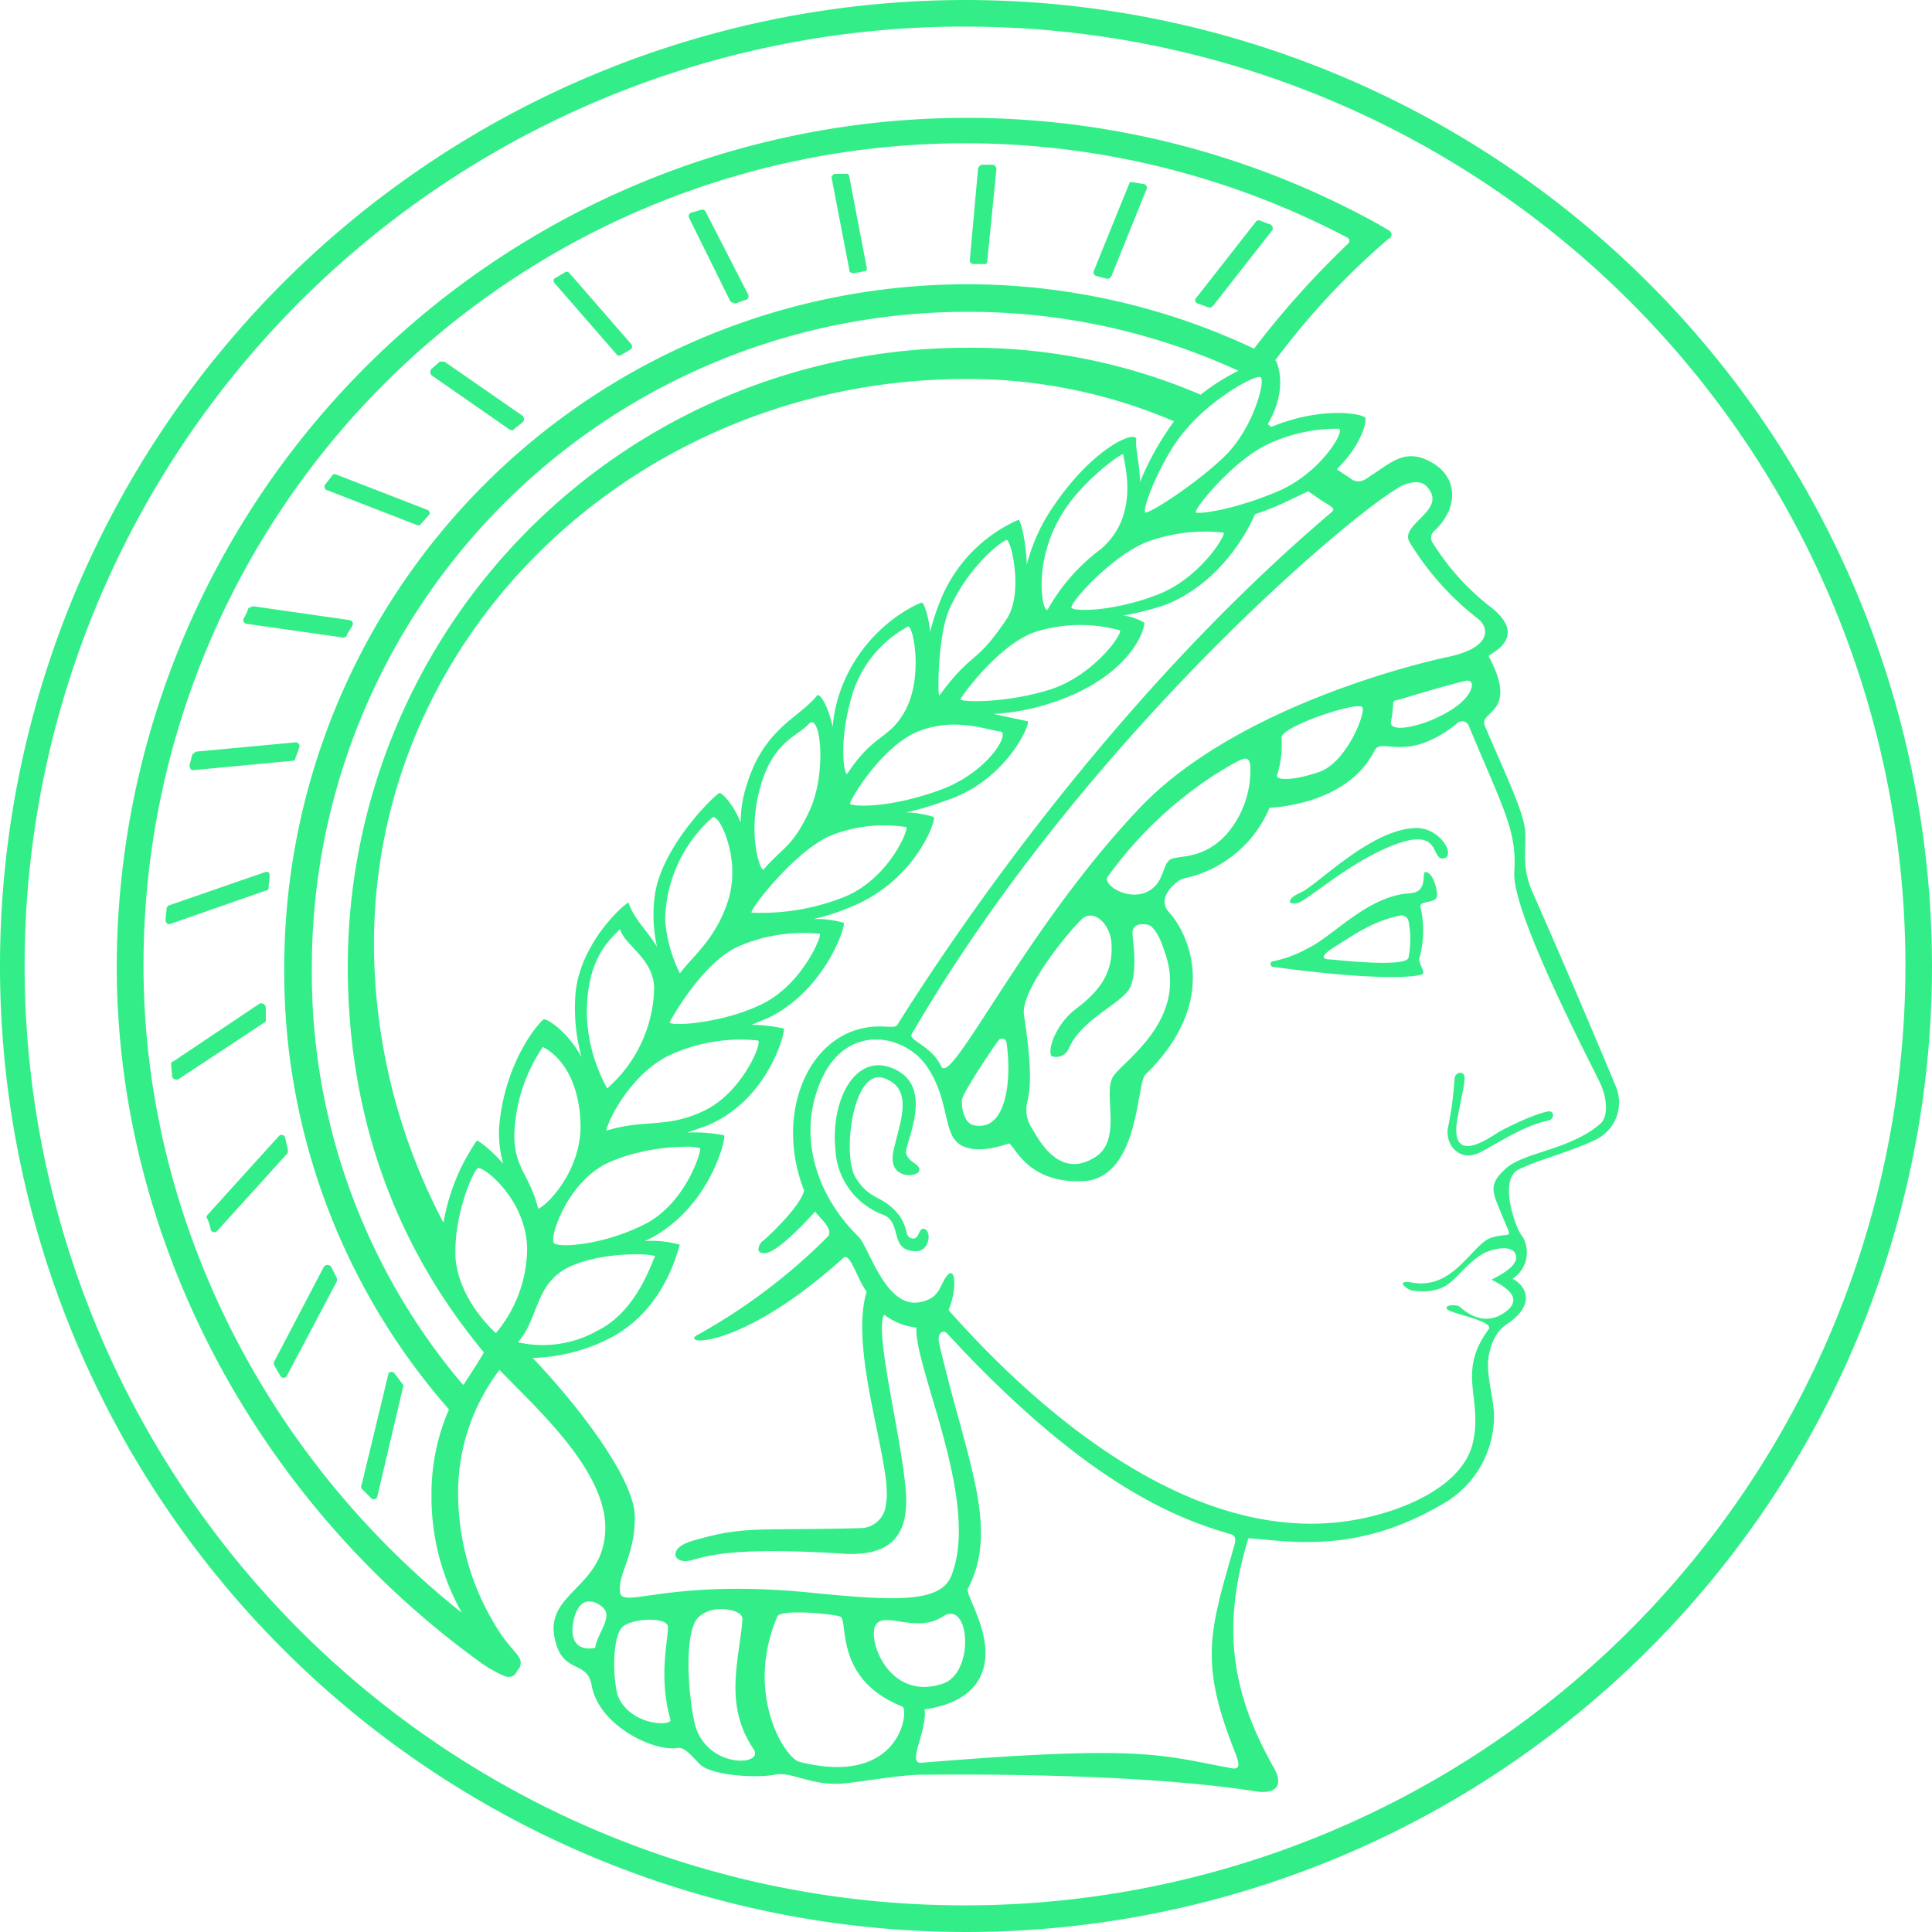 <svg role="img" width="32px" height="32px" viewBox="0 0 24 24" xmlns="http://www.w3.org/2000/svg"><title>Max-Planck-Gesellschaft</title><path fill="#3e8c6" d="M12 0a12 12 0 1 0 12 12A12.011 12.011 0 0 0 12 0zm-.049.331A11.669 11.669 0 0 1 23.67 12 11.68 11.68 0 0 1 12 23.669 11.669 11.669 0 0 1 11.951.33zM12 1.464A10.56 10.56 0 0 0 1.45 12c0 3.371 1.715 6.617 4.503 8.64a1.543 1.543 0 0 0 .32.183.126.126 0 0 0 .126-.023l.034-.057a.114.114 0 0 0 .035-.092c0-.08-.103-.148-.24-.343a3.166 3.166 0 0 1-.537-1.725 2.526 2.526 0 0 1 .514-1.566c.423.446 1.337 1.246 1.314 1.989-.023.743-.789.777-.617 1.394.103.389.389.229.446.526.08.503.765.834 1.062.788.08-.011.138.046.275.194.137.15.708.183.937.138.228-.046.468.16.914.103.446-.057.697-.103.937-.103.24 0 2.572-.035 4.115.205.274.046.354-.08.24-.285-.56-.983-.64-1.806-.32-2.858.57.046 1.394.195 2.468-.457a1.257 1.257 0 0 0 .583-1.085c-.011-.24-.114-.537-.057-.766.057-.229.148-.308.24-.366.411-.297.114-.525.046-.548a.389.389 0 0 0 .125-.526c-.08-.08-.308-.709-.045-.834.262-.126.605-.206.925-.355a.514.514 0 0 0 .275-.685 124.62 124.62 0 0 0-1.029-2.4c-.16-.355-.057-.583-.103-.835-.046-.251-.308-.8-.491-1.234-.08-.194.434-.148.046-.868 0-.023.537-.229 0-.629a3.017 3.017 0 0 1-.686-.766.114.114 0 0 1 0-.148c.308-.274.32-.663-.012-.857-.331-.195-.514 0-.765.16-.08.057-.126.09-.218.057l-.205-.137c.308-.298.377-.595.354-.64-.023-.046-.526-.149-1.166.114l-.045-.034c.263-.446.114-.766.102-.79h-.011a9.257 9.257 0 0 1 1.417-1.519h.012c.022-.034.034-.069-.023-.103l-.115-.068A10.56 10.56 0 0 0 12 1.464zm-.073.316a10.206 10.206 0 0 1 4.805 1.169.046.046 0 0 1 .012.08 11.12 11.12 0 0 0-1.166 1.302 8.354 8.354 0 0 0-3.577-.8A8.491 8.491 0 0 0 3.531 12a8.24 8.24 0 0 0 2.046 5.508 2.64 2.64 0 0 0-.217 1.075 2.926 2.926 0 0 0 .377 1.451C3.268 18.07 1.783 15.097 1.783 12A10.206 10.206 0 0 1 11.926 1.78zm.28.266c-.034 0-.046.023-.057.046l-.103 1.142a.046.046 0 0 0 .046.046h.125c.023.011.046-.011.046-.034l.114-1.143a.057.057 0 0 0-.046-.057zm-1.686.111c-.006 0-.011 0-.017.003h-.137c-.023.011-.046.034-.035.057l.218 1.132c0 .034.023.045.057.045l.125-.023c.023 0 .046-.022.035-.045l-.217-1.132a.038.038 0 0 0-.03-.037zm3.514.106L13.59 3.36a.046.046 0 0 0 .034.069l.126.034a.057.057 0 0 0 .057-.034l.434-1.075a.046.046 0 0 0-.034-.068l-.137-.023zm-5.313.34a.046.046 0 0 0-.013.003l-.114.034a.046.046 0 0 0-.034.068l.514 1.04.057.023.126-.045a.046.046 0 0 0 .035-.069L8.766 2.63a.046.046 0 0 0-.045-.026zm6.913.134a.046.046 0 0 0-.034.017l-.743.949c-.023.023-.011.057.023.068l.126.046c.023.012.034 0 .057-.011l.743-.949a.057.057 0 0 0-.023-.068l-.126-.046a.046.046 0 0 0-.023-.006zm-8.592.639a.028.028 0 0 0-.025.007l-.114.068c-.034.012-.034.046-.011.07l.765.879c.012.023.034.023.057.011l.115-.068a.046.046 0 0 0 .011-.069l-.766-.88a.06.06 0 0 0-.032-.018zm4.93.498a8.137 8.137 0 0 1 .028 0 8.011 8.011 0 0 1 3.383.732 2.583 2.583 0 0 0-.469.297A7.211 7.211 0 0 0 12 4.32 7.691 7.691 0 0 0 4.32 12c0 1.84.571 3.451 1.691 4.8-.057.103-.148.24-.251.4h-.011A7.909 7.909 0 0 1 3.874 12a8.137 8.137 0 0 1 8.098-8.126zm-6.51.618l-.102.09a.057.057 0 0 0 0 .08l.971.675c.023.011.046.012.058-.011l.103-.08a.057.057 0 0 0 0-.08l-.972-.674zm10.177.191c.008 0 .014 0 .018.003.069.034-.091.64-.446.983-.354.342-.925.708-.982.697-.058-.012.194-.674.491-1.017.3-.365.8-.659.919-.666zm-3.616.025a6.491 6.491 0 0 1 2.56.526 3.577 3.577 0 0 0-.423.755c0-.218-.057-.389-.046-.526.012-.137-.582.103-1.108.948a2.274 2.274 0 0 0-.252.606c-.011-.32-.08-.56-.103-.56a1.84 1.84 0 0 0-.971 1.006 2.56 2.56 0 0 0-.126.388c-.023-.217-.08-.365-.103-.365-.023 0-.674.263-.982 1.017a1.76 1.76 0 0 0-.126.526c-.057-.263-.16-.423-.194-.389-.217.274-.652.4-.87 1.097a1.509 1.509 0 0 0-.079.48c-.091-.228-.229-.366-.263-.366s-.697.629-.8 1.246a1.806 1.806 0 0 0 .023.663c-.126-.206-.286-.343-.354-.549-.103.058-.652.572-.663 1.223a2.251 2.251 0 0 0 .08.697c-.183-.331-.434-.48-.469-.468-.034.011-.457.468-.548 1.268a1.349 1.349 0 0 0 .045.526c-.171-.194-.32-.297-.33-.286a2.56 2.56 0 0 0-.413 1.018A7.474 7.474 0 0 1 4.651 12c-.16-4.046 3.235-7.303 7.372-7.292zm4.571.618a2.023 2.023 0 0 1 .035 0c.091.011-.218.548-.755.777-.537.228-.971.285-1.017.263-.046-.023.469-.663.914-.858a2.023 2.023 0 0 1 .823-.182zm-2.643.316c.003 0 .004 0 .003.004-.011.045.24.754-.297 1.188a2.4 2.4 0 0 0-.64.732c-.057.102-.217-.572.194-1.212.236-.375.693-.71.74-.712zM4.15 5.89a.031.031 0 0 0-.024.018l-.08.103a.046.046 0 0 0 .023.08l1.12.435a.046.046 0 0 0 .045-.023l.092-.103c.023-.023.011-.057-.023-.069l-1.12-.434a.057.057 0 0 0-.033-.007zm13.44.1c.048 0 .09.014.124.044.297.298-.331.469-.206.697a3.509 3.509 0 0 0 .858.96c.137.115.16.355-.377.469-.538.114-2.697.674-3.84 1.886-1.429 1.508-2.332 3.463-2.457 3.2-.126-.263-.412-.32-.366-.4 2.045-3.52 5.257-6.298 6.011-6.766a.468.468 0 0 1 .254-.09zm-1.339.113l.183.126c.115.068.16.09.103.137C13.943 8.57 12 11.372 11.154 12.72c-.023.046-.068.034-.148.034-.903-.068-1.417 1.017-1.017 2.035-.046.205-.48.605-.515.628-.034.023-.114.16.034.149.15-.012.48-.366.618-.515.045.069.251.229.148.32a7.269 7.269 0 0 1-1.588 1.2c-.297.138.48.24 1.794-.948.08-.069.171.274.286.423-.229.743.331 2.183.24 2.628a.32.32 0 0 1-.32.309c-1.303.034-1.429-.034-2.092.16-.308.091-.228.297-.011.24.217-.057.526-.172 1.931-.08.355.011.743-.069.743-.652s-.411-2.102-.274-2.32a.789.789 0 0 0 .4.16c-.023.515.8 2.172.434 3.086-.137.343-.731.309-1.76.206-1.748-.172-2.32.206-2.354 0-.034-.229.183-.446.183-.937 0-.492-.755-1.44-1.269-1.977a2.229 2.229 0 0 0 .903-.218c.754-.354.903-1.154.926-1.188a1.257 1.257 0 0 0-.435-.046l.092-.046c.731-.4.925-1.257.891-1.268a1.943 1.943 0 0 0-.457-.034l.229-.08c.777-.309.994-1.177.971-1.212a1.84 1.84 0 0 0-.4-.046l.217-.091c.709-.354.96-1.154.926-1.177a1.2 1.2 0 0 0-.377-.046 2.709 2.709 0 0 0 .514-.171c.766-.332 1.017-1.063.983-1.097a1.246 1.246 0 0 0-.343-.057 3.943 3.943 0 0 0 .503-.15c.754-.25 1.051-.97 1.006-.982l-.423-.091a2.8 2.8 0 0 0 .754-.149c.812-.274 1.097-.766 1.12-.983a.686.686 0 0 0-.263-.091 3.349 3.349 0 0 0 .538-.138c.754-.308 1.074-1.062 1.097-1.12a3.349 3.349 0 0 0 .445-.182zm-1.28.5a2.057 2.057 0 0 1 .229.014c.034.023-.286.56-.811.766-.526.206-1.006.217-1.075.171-.057-.034.492-.651.937-.823a2.057 2.057 0 0 1 .72-.127zm-2.468.105c.057-.01.217.664 0 .984-.389.582-.412.377-.834.948-.023.023-.023-.743.125-1.074.24-.538.652-.846.709-.858zm-9.36.823l-.057.023a.617.617 0 0 1-.057.126.046.046 0 0 0 .034.069l1.2.171c.023 0 .045-.011.045-.034l.07-.115a.046.046 0 0 0-.035-.068zm10.289.233a1.874 1.874 0 0 1 .476.065c.058.022-.32.571-.88.742-.56.172-1.108.149-1.097.115.012-.035.469-.675.926-.835a1.874 1.874 0 0 1 .575-.087zm-2.152.019c.068-.012.194.651-.046 1.063-.194.343-.377.263-.708.765-.035.046-.126-.411.08-1.04a1.44 1.44 0 0 1 .674-.788zm6.96.673c.034.005.06.035.034.104-.114.331-1.04.629-.994.4.046-.229 0-.251.069-.263.068-.011.4-.126.857-.24a.085.085 0 0 1 .035-.001zm-1.368.317c.03 0 .05.004.054.016.034.091-.206.685-.537.8-.332.114-.537.103-.526.045a1.257 1.257 0 0 0 .057-.468c-.02-.12.739-.389.952-.393zm1.286.187a.091.091 0 0 1 .093.069c.423 1.017.595 1.291.56 1.805-.034.515.995 2.457 1.075 2.64.08.183.091.389 0 .48-.377.332-.949.355-1.178.56-.228.206-.17.286-.045.594.126.31.125.195-.126.263-.251.069-.468.663-1.006.56-.205-.034-.057.092.023.103.297.035.423-.057.526-.16.103-.103.252-.274.412-.331.16-.057.33-.057.342.068.012.126-.217.24-.308.286.114.057.445.217.16.411-.286.195-.526-.057-.56-.08-.035-.022-.194-.022-.149.035.046.057.595.148.515.251-.4.537-.07.858-.195 1.406-.126.549-.88.857-1.463.96-1.988.354-3.92-1.326-5.051-2.606.103-.24.091-.548-.012-.434-.102.114-.08.274-.32.331-.445.115-.65-.674-.788-.81-.549-.538-.766-1.304-.446-1.978.32-.674 1.029-.537 1.303-.126.274.412.194.8.388.949.195.148.55.023.618 0 .068-.023.194.491.914.468.72-.023.674-1.222.789-1.325.982-.96.48-1.818.297-2.012-.183-.194.114-.411.171-.423a1.486 1.486 0 0 0 1.074-.88s.96-.023 1.303-.708c.092-.183.378.171 1.018-.332a.091.091 0 0 1 .066-.034zm-8.085.015c.13-.046.188.654-.016 1.094-.206.445-.331.457-.571.731-.035.046-.206-.423-.046-1.006.16-.583.457-.64.606-.8a.07.07 0 0 1 .027-.02zm1.82.027c.247.007.444.077.53.084.137.011-.149.514-.754.731-.606.217-1.029.206-1.109.172-.023-.023.389-.72.846-.903a1.21 1.21 0 0 1 .486-.084zm-8.22.22a.046.046 0 0 0-.004 0l-1.235.115-.045.034-.035.137c0 .035.023.07.057.058l1.223-.115a.034.034 0 0 0 .035-.034.869.869 0 0 0 .045-.125.046.046 0 0 0-.04-.07zm11.806.203c.032.003.044.032.052.083a1.211 1.211 0 0 1-.297.858c-.262.285-.525.263-.663.297-.137.034-.091.263-.274.388-.251.172-.606-.057-.537-.16a4.994 4.994 0 0 1 1.314-1.257c.243-.15.352-.215.405-.21zm-6.622.724c.092 0 .24.365.24.674a1.177 1.177 0 0 1-.046.343c-.148.491-.445.708-.605.926a1.794 1.794 0 0 1-.183-.663 1.737 1.737 0 0 1 .594-1.28zm2.106.104a1.783 1.783 0 0 1 .294.021c.034.035-.217.629-.743.857a2.766 2.766 0 0 1-1.177.206c-.034-.023.503-.731.96-.948a1.783 1.783 0 0 1 .665-.136zm6.614.033c-.56.023-1.211.708-1.417.8-.206.091-.149.171-.023.125.126-.045.674-.537 1.223-.731.549-.194.411.206.571.183.16-.023-.034-.389-.354-.377zm-14.262.544a.07.07 0 0 0-.023.004l-1.19.412c-.022.011-.033.023-.033.045 0 .023-.012.092-.012.138a.046.046 0 0 0 .069.045l1.177-.411a.034.034 0 0 0 .034-.034c0-.046.012-.103.012-.15 0-.033-.013-.048-.034-.049zm14.388.004c-.046.012.045.252-.195.263-.525.034-.948.537-1.268.686a1.474 1.474 0 0 1-.434.16.035.035 0 0 0 .011.068c1.337.183 1.851.126 1.863.08.011-.045-.068-.137-.046-.194a1.291 1.291 0 0 0 .012-.629c-.023-.09.205-.034.205-.148 0-.114-.068-.297-.148-.286zm-.297.537a.091.091 0 0 1 .091.069 1.211 1.211 0 0 1 0 .457c-.023.103-.628.057-.948.023-.08 0-.206-.011.034-.16s.469-.32.823-.389zm-3.848.003c.121.01.24.169.248.34.034.412-.206.64-.446.823-.24.183-.354.503-.297.583a.171.171 0 0 0 .217-.103c.171-.377.686-.56.766-.766.08-.205.034-.503.023-.64-.012-.137.102-.137.182-.125.08.011.16.16.206.308.332.857-.491 1.372-.628 1.577-.138.206.125.789-.229 1.006-.457.286-.709-.251-.777-.354a.423.423 0 0 1-.057-.355c.034-.16.057-.377-.046-1.062-.046-.309.571-1.052.72-1.189a.151.151 0 0 1 .118-.043zm-5.855.169c.057.205.423.365.423.743a1.703 1.703 0 0 1-.583 1.234 2.023 2.023 0 0 1-.251-.869c-.023-.72.274-.971.41-1.108zm2.283.046a2 2 0 0 1 .197.011c.034.011-.206.617-.709.869-.503.251-1.177.285-1.154.228.023-.046.4-.731.846-.937a2 2 0 0 1 .82-.17zm-6.738.875a.057.057 0 0 0-.025.004l-1.074.72c-.023 0-.023.023-.023.046s.011.092.011.137a.057.057 0 0 0 .08.035l1.075-.709c.01-.011.022-.023.01-.034v-.149a.057.057 0 0 0-.054-.05zm9.195.438a.057.057 0 0 1 .06.047c.068.468 0 1.12-.411 1.028-.115-.023-.16-.24-.138-.331.023-.092.355-.595.457-.732a.057.057 0 0 1 .032-.012zm-3.26.012a2.103 2.103 0 0 1 .234.012c.057.022-.194.64-.663.868-.468.229-.743.103-1.223.252.035-.172.343-.743.812-.949a2.103 2.103 0 0 1 .84-.183zm-2.44.092c.206.103.446.388.468.937.023.548-.365.994-.525 1.074-.103-.423-.297-.503-.297-.914a2.057 2.057 0 0 1 .354-1.097zm4.152.227c-.347.016-.568.511-.518 1.041a.914.914 0 0 0 .583.812c.263.091.069.457.423.457.16 0 .194-.24.103-.275-.08-.034-.057.138-.16.115-.103-.023-.023-.149-.206-.343-.183-.194-.32-.137-.491-.411-.172-.275-.035-1.372.354-1.235.388.137.183.572.114.914-.068.343.286.32.32.24.034-.08-.126-.102-.16-.217-.034-.114.4-.868-.206-1.074a.42.42 0 0 0-.156-.024zm7.24.093a.079.079 0 0 0-.066.068 4.217 4.217 0 0 1-.08.606c-.046.206.137.457.411.308.274-.148.549-.33.834-.388.069-.011.08-.114.012-.114-.103 0-.515.183-.675.286-.16.102-.502.308-.48-.092.012-.149.103-.503.103-.606 0-.051-.028-.071-.058-.068zm-14.64.772a.046.046 0 0 0-.032.016l-.88.972c-.012.011-.023.034-.012.045a.625.625 0 0 1 .046.138.046.046 0 0 0 .08.023l.869-.96c.011-.012.011-.023.011-.046l-.034-.149a.046.046 0 0 0-.047-.039zm4.976.149a.72.72 0 0 1 .226.016c.023.023-.171.674-.674.937s-1.086.309-1.143.24c-.057-.069.172-.777.697-1.006.329-.142.675-.183.894-.187zm-2.523.264c.107.011.59.419.6.997a1.646 1.646 0 0 1-.388 1.052c-.149-.137-.469-.491-.503-.949v-.068c0-.492.217-.983.274-1.029.004-.003.01-.004.017-.003zm1.985 1.07c.133.003.217.018.204.03-.034.035-.206.663-.708.915a1.383 1.383 0 0 1-.995.148c.263-.297.206-.731.64-.937.279-.129.638-.159.86-.155zm-3.866.133a.057.057 0 0 0-.044.023l-.617 1.177c-.012.012 0 .035 0 .046l.08.137a.046.046 0 0 0 .08-.011l.617-1.166c0-.011.011-.023 0-.046l-.069-.137a.057.057 0 0 0-.047-.023zm7.66.829c.014.002.03.011.044.028 1.783 1.932 2.915 2.31 3.532 2.492.057.023.046.091.023.16-.286 1.005-.435 1.406 0 2.503.057.148.103.262-.023.24-.88-.16-1.075-.297-3.852-.069-.194.023.069-.388.035-.663.251-.034.663-.148.743-.56.08-.411-.24-.868-.206-.937.4-.766-.023-1.611-.354-3.04-.026-.103.012-.16.057-.154zm-6.873.5c-.017.003-.031.014-.031.031l-.331 1.372c-.012.023 0 .034 0 .046l.114.114a.046.046 0 0 0 .08-.012l.32-1.36c.011-.011 0-.023 0-.034l-.103-.137a.049.049 0 0 0-.049-.02zm2.489 2.851c.056.007.111.04.154.083.114.115-.08.32-.103.492-.08.022-.331.034-.274-.309.036-.214.13-.277.223-.266zm1.583.096c.155-.01.304.046.297.124-.035.492-.24 1.052.137 1.612.149.217-.594.251-.731-.32-.092-.423-.126-1.143.045-1.314a.394.394 0 0 1 .252-.102zm.962.04c.203-.002.475.028.546.05.115.034-.091.777.777 1.12.08.034-.011 1.006-1.28.686-.182-.046-.685-.846-.274-1.806.013-.034.11-.048.23-.05zm1.938.018c.23.031.238.746-.112.866-.674.229-.948-.56-.834-.731.114-.172.503.114.834-.103a.164.164 0 0 1 .112-.032zm-3.78.073c.128-.004.245.022.251.085.012.126-.126.617.034 1.165-.034.08-.525.046-.662-.32-.069-.308-.046-.72.057-.834.051-.057.191-.091.32-.096z"/></svg>